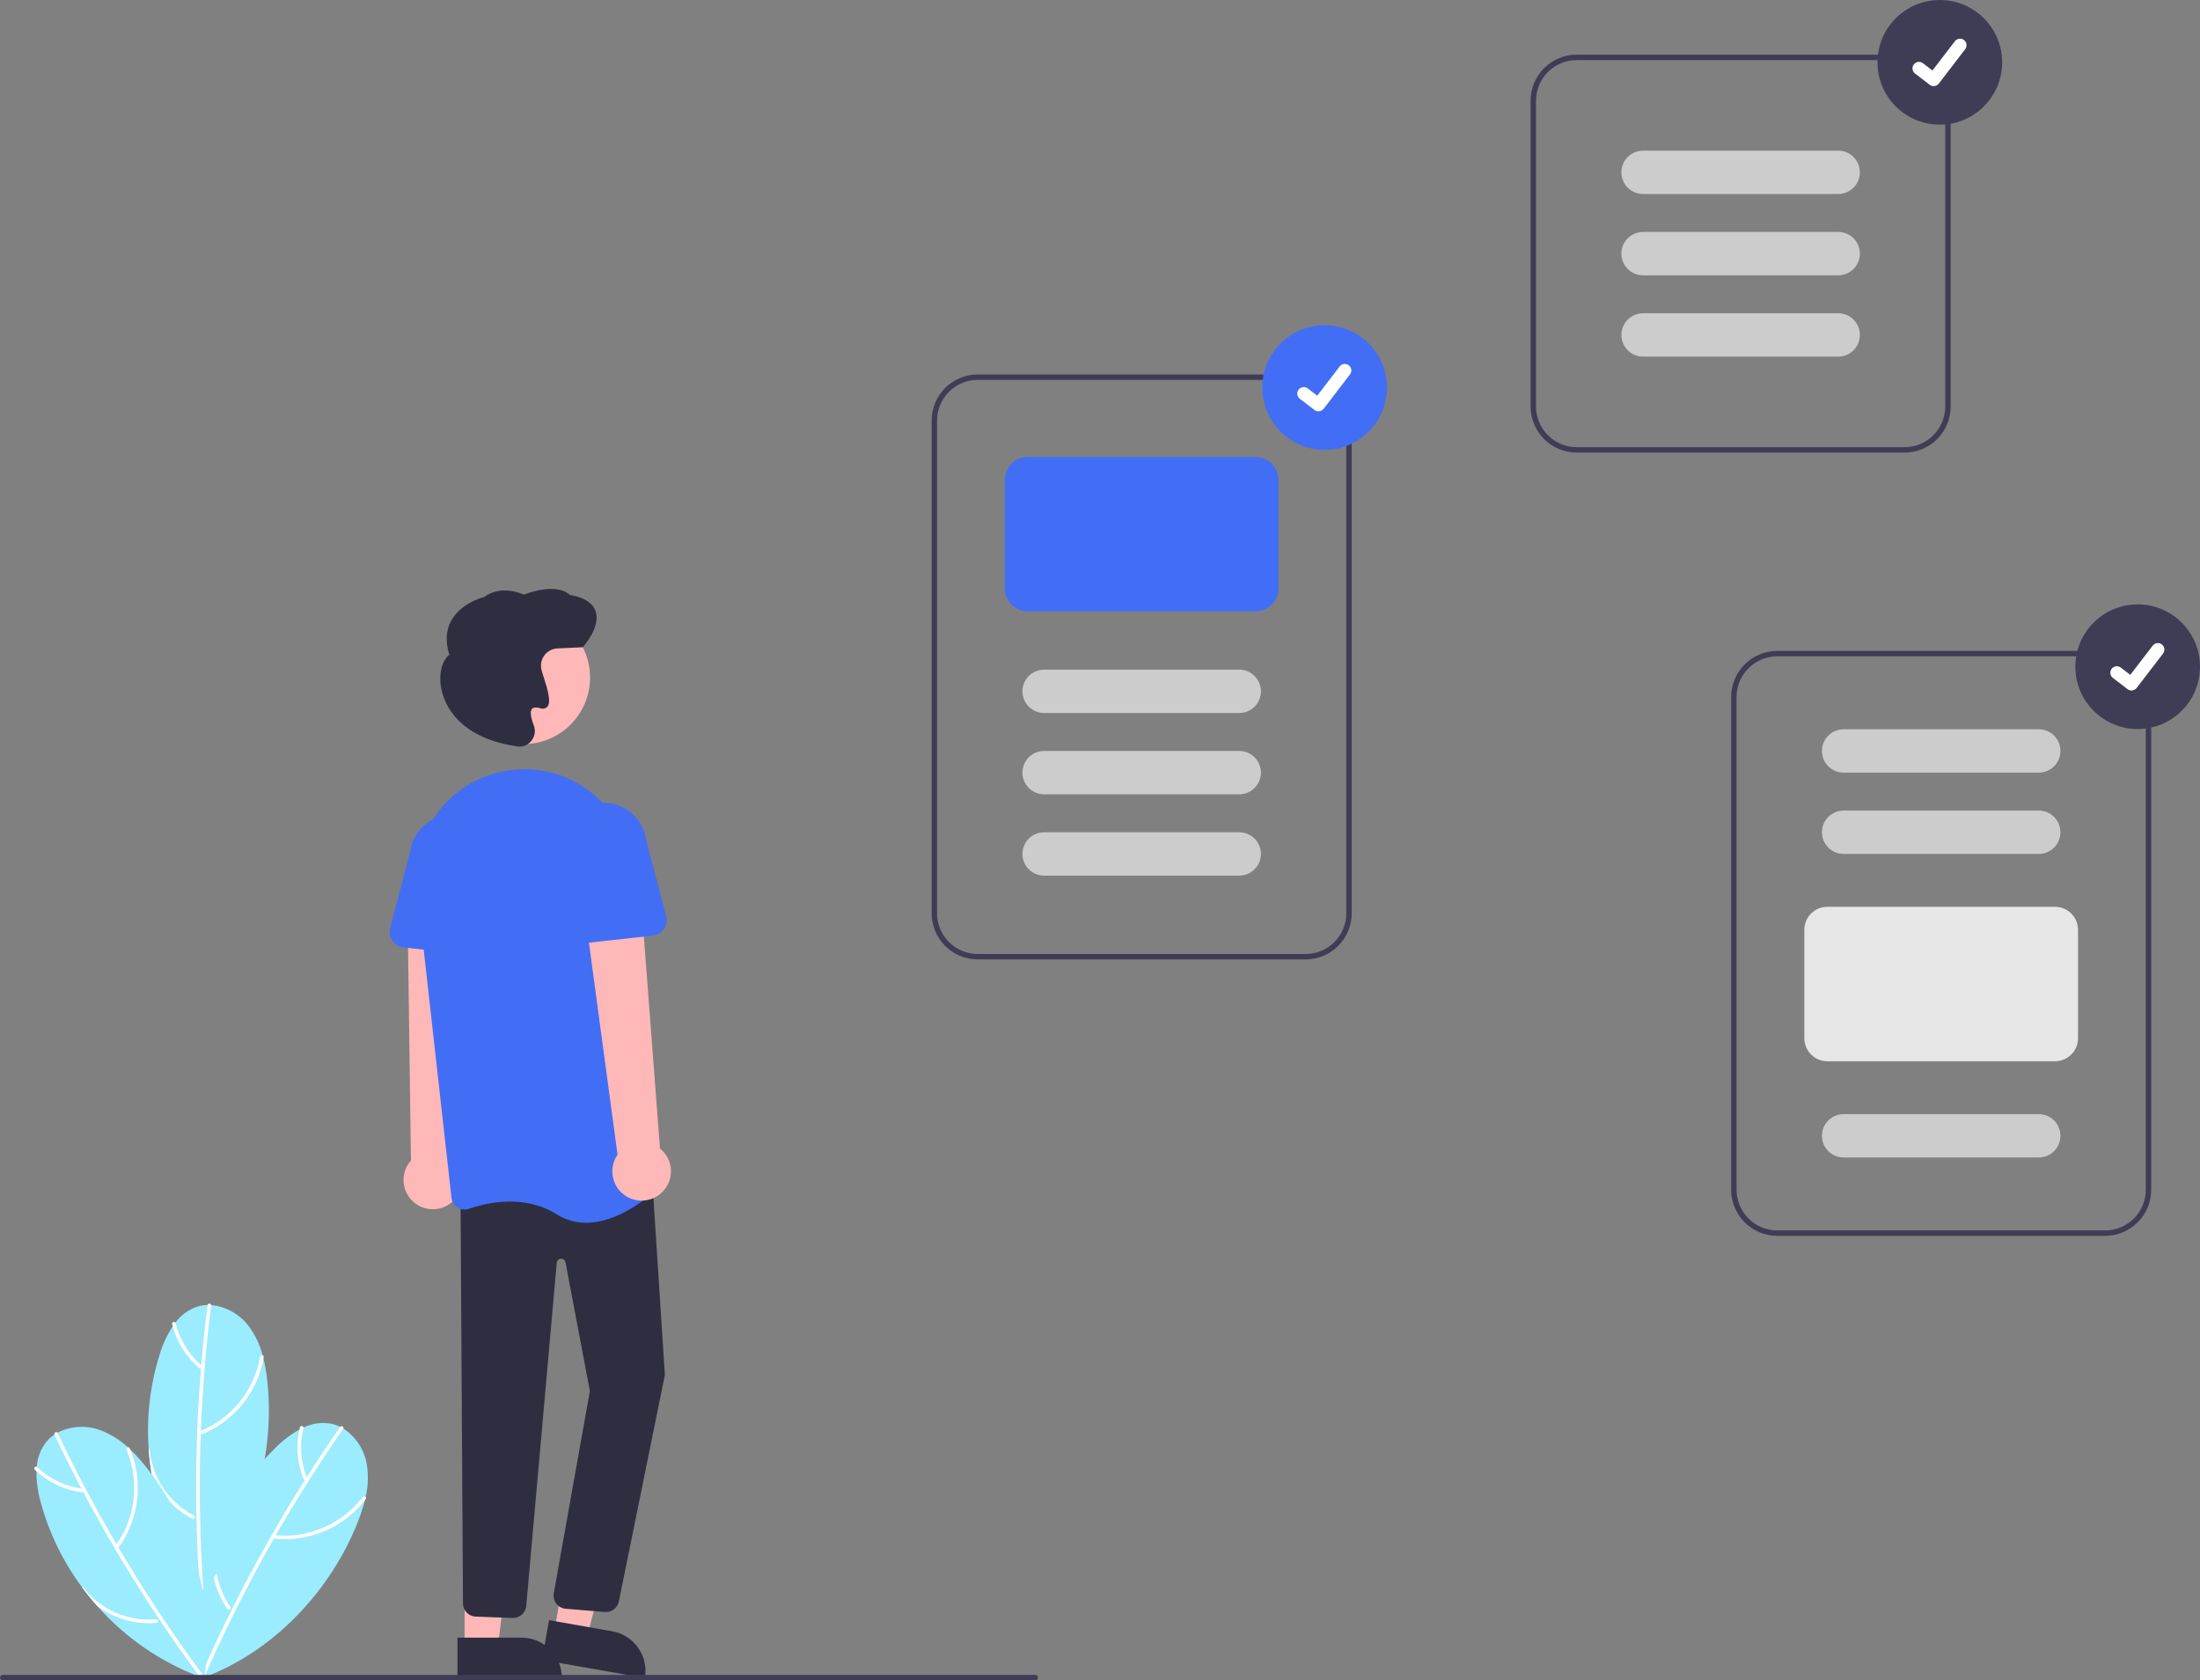 <svg xmlns="http://www.w3.org/2000/svg" width="673" height="514" viewBox="0 0 673 514" fill="none"><rect x="0" y="0" width="673" height="514" fill="#808080" stroke="none"/><g clip-path="url(#clip0_402_4878)"><path d="M62.108 513.197L62.076 513.401C62.039 513.203 62.003 513 61.969 512.8C61.907 512.476 61.853 512.153 61.802 511.827C59.781 499.105 60.893 486.083 65.042 473.888C65.839 471.507 66.747 469.17 67.766 466.877C71.664 457.997 77.189 449.925 84.056 443.077C86.285 440.795 88.829 438.843 91.611 437.28C92.019 437.064 92.43 436.859 92.849 436.67C95.421 435.422 98.317 435.002 101.138 435.469C102.163 435.661 103.156 435.995 104.089 436.459C104.417 436.618 104.732 436.793 105.041 436.98C106.926 438.216 108.536 439.828 109.77 441.715C111.003 443.603 111.834 445.724 112.209 447.947C112.745 451.263 112.622 454.653 111.849 457.921C111.782 458.234 111.711 458.545 111.634 458.854C111.086 461.033 110.396 463.174 109.571 465.263C101.306 486.528 83.545 505.394 62.108 513.197Z" fill="#9BECFE"></path><path d="M104.034 436.527C97.585 445.794 91.494 455.296 85.759 465.033C80.031 474.761 74.677 484.698 69.699 494.842C66.913 500.518 64.25 506.251 61.708 512.042C61.427 512.683 62.376 513.24 62.661 512.591C67.2 502.254 72.126 492.099 77.439 482.126C82.748 472.162 88.43 462.41 94.486 452.869C97.874 447.531 101.374 442.267 104.987 437.077C105.391 436.496 104.437 435.949 104.034 436.527Z" fill="white"></path><path d="M110.935 457.977C106.089 464.275 98.955 468.409 91.082 469.483C88.885 469.782 86.661 469.826 84.454 469.614C83.748 469.547 83.743 470.648 84.443 470.714C92.656 471.405 100.809 468.828 107.133 463.544C108.907 462.061 110.503 460.378 111.888 458.526C112.312 457.962 111.356 457.417 110.935 457.977Z" fill="white"></path><path d="M69.545 492.14C68.418 490.535 67.482 488.804 66.755 486.983C65.095 482.831 64.506 478.327 65.042 473.888C65.839 471.507 66.747 469.17 67.766 466.877C67.828 466.968 67.865 467.072 67.874 467.181C67.883 467.29 67.864 467.399 67.817 467.498C67.1 469.219 66.584 471.016 66.28 472.855C65.189 479.413 66.703 486.137 70.5 491.595C70.548 491.654 70.58 491.725 70.593 491.8C70.605 491.876 70.599 491.953 70.573 492.025C70.53 492.121 70.463 492.204 70.379 492.266C70.295 492.327 70.196 492.366 70.092 492.378C69.988 492.389 69.882 492.373 69.787 492.332C69.691 492.29 69.607 492.224 69.545 492.14Z" fill="white"></path><path d="M91.775 436.583C90.448 441.869 90.843 447.439 92.902 452.484C92.975 452.61 93.095 452.702 93.235 452.741C93.376 452.779 93.526 452.76 93.652 452.689C93.776 452.614 93.867 452.494 93.905 452.355C93.943 452.215 93.926 452.066 93.857 451.939C91.929 447.152 91.572 441.876 92.836 436.873C92.868 436.734 92.846 436.588 92.773 436.465C92.7 436.343 92.583 436.253 92.445 436.216C92.307 436.178 92.161 436.195 92.035 436.264C91.91 436.333 91.817 436.447 91.775 436.583Z" fill="white"></path><path d="M61.972 486.64L62.039 486.835C61.914 486.676 61.788 486.513 61.664 486.352C61.459 486.094 61.261 485.833 61.065 485.568C53.365 475.241 48.3 463.192 46.309 450.466C45.91 447.987 45.629 445.496 45.466 442.992C44.792 433.318 45.934 423.603 48.835 414.349C49.749 411.292 51.095 408.382 52.832 405.706C53.093 405.325 53.362 404.952 53.645 404.59C55.344 402.29 57.713 400.573 60.428 399.676C61.425 399.371 62.459 399.205 63.502 399.183C63.865 399.172 64.226 399.18 64.586 399.201C66.83 399.42 69.004 400.1 70.974 401.199C72.942 402.297 74.663 403.79 76.029 405.584C78.044 408.272 79.51 411.33 80.343 414.584C80.429 414.892 80.51 415.2 80.587 415.51C81.113 417.694 81.497 419.91 81.736 422.144C84.296 444.814 77.331 469.771 61.972 486.64Z" fill="#9BECFE"></path><path d="M63.484 399.269C62.078 410.47 61.098 421.715 60.542 433.001C59.989 444.277 59.864 455.563 60.168 466.859C60.338 473.179 60.642 479.494 61.082 485.802C61.13 486.5 62.23 486.553 62.181 485.846C61.398 474.583 61.043 463.302 61.115 452.002C61.188 440.713 61.69 429.437 62.62 418.175C63.14 411.875 63.795 405.587 64.584 399.312C64.672 398.611 63.572 398.569 63.484 399.269Z" fill="white"></path><path d="M79.56 415.058C78.194 422.886 73.797 429.861 67.323 434.469C65.517 435.755 63.568 436.827 61.515 437.664C60.859 437.933 61.366 438.909 62.017 438.643C69.61 435.44 75.634 429.371 78.779 421.754C79.662 419.617 80.292 417.385 80.659 415.102C80.772 414.405 79.672 414.366 79.56 415.058Z" fill="white"></path><path d="M58.776 464.537C57.033 463.639 55.4 462.542 53.91 461.266C50.511 458.36 47.898 454.646 46.309 450.466C45.91 447.987 45.629 445.496 45.466 442.992C45.562 443.043 45.644 443.119 45.702 443.211C45.761 443.303 45.794 443.409 45.799 443.518C45.963 445.375 46.341 447.207 46.926 448.976C49.007 455.29 53.471 460.542 59.368 463.611C59.439 463.641 59.5 463.689 59.546 463.75C59.593 463.811 59.623 463.883 59.633 463.958C59.64 464.063 59.619 464.167 59.573 464.261C59.527 464.355 59.457 464.435 59.371 464.494C59.284 464.552 59.184 464.587 59.079 464.595C58.975 464.602 58.87 464.583 58.776 464.537Z" fill="white"></path><path d="M52.654 405.013C53.935 410.309 56.872 415.058 61.039 418.57C61.162 418.648 61.311 418.674 61.453 418.642C61.595 418.611 61.719 418.525 61.798 418.403C61.874 418.279 61.898 418.131 61.867 417.99C61.836 417.848 61.752 417.724 61.631 417.643C57.7 414.3 54.933 409.794 53.728 404.776C53.693 404.638 53.605 404.519 53.484 404.444C53.362 404.369 53.216 404.345 53.077 404.375C52.938 404.406 52.816 404.49 52.737 404.609C52.658 404.728 52.628 404.872 52.654 405.013Z" fill="white"></path><path d="M62.448 513.333L62.609 513.461C62.419 513.395 62.225 513.325 62.034 513.256C61.722 513.15 61.415 513.036 61.106 512.919C49.057 508.364 38.3 500.939 29.768 491.288C28.097 489.415 26.518 487.467 25.032 485.445C19.254 477.657 14.985 468.856 12.444 459.496C11.569 456.429 11.135 453.251 11.158 450.061C11.172 449.599 11.198 449.141 11.242 448.683C11.434 445.83 12.506 443.108 14.31 440.89C14.986 440.096 15.768 439.399 16.634 438.819C16.935 438.614 17.243 438.427 17.558 438.251C19.567 437.227 21.765 436.629 24.016 436.494C26.266 436.359 28.52 436.69 30.637 437.466C33.782 438.646 36.665 440.433 39.12 442.726C39.358 442.939 39.592 443.155 39.824 443.375C41.443 444.932 42.96 446.593 44.365 448.346C58.731 466.069 66.305 490.848 62.448 513.333Z" fill="#9BECFE"></path><path d="M16.666 438.901C21.514 449.096 26.744 459.099 32.354 468.908C37.961 478.706 43.934 488.283 50.274 497.638C53.821 502.871 57.479 508.028 61.247 513.107C61.664 513.669 62.618 513.121 62.196 512.552C55.471 503.483 49.096 494.169 43.071 484.609C37.052 475.058 31.402 465.287 26.12 455.297C23.165 449.708 20.33 444.057 17.615 438.346C17.312 437.707 16.363 438.264 16.666 438.901Z" fill="white"></path><path d="M38.714 443.548C41.779 450.879 41.831 459.123 38.858 466.493C38.029 468.549 36.964 470.501 35.685 472.312C35.277 472.892 36.23 473.442 36.635 472.867C41.308 466.079 43.115 457.722 41.663 449.609C41.256 447.334 40.585 445.113 39.664 442.993C39.384 442.345 38.437 442.904 38.714 443.548Z" fill="white"></path><path d="M47.851 496.431C45.899 496.613 43.932 496.568 41.99 496.295C37.56 495.677 33.358 493.955 29.768 491.288C28.097 489.415 26.518 487.467 25.032 485.445C25.141 485.436 25.25 485.456 25.349 485.502C25.448 485.548 25.534 485.62 25.597 485.709C26.735 487.185 28.04 488.525 29.486 489.701C34.639 493.9 41.23 495.921 47.851 495.331C47.927 495.319 48.004 495.326 48.076 495.353C48.148 495.379 48.212 495.423 48.262 495.481C48.324 495.566 48.362 495.665 48.374 495.769C48.386 495.873 48.37 495.978 48.329 496.074C48.287 496.17 48.221 496.253 48.138 496.316C48.054 496.379 47.955 496.418 47.851 496.431Z" fill="white"></path><path d="M10.634 449.573C14.566 453.346 19.599 455.766 25.001 456.48C25.298 456.52 25.548 456.199 25.551 455.931C25.547 455.786 25.488 455.648 25.386 455.546C25.283 455.443 25.145 455.384 25.001 455.381C19.888 454.681 15.129 452.375 11.412 448.795C10.902 448.304 10.123 449.081 10.634 449.573Z" fill="white"></path><path d="M137.509 368.297C138.583 367.561 139.483 366.598 140.144 365.476C140.806 364.355 141.214 363.102 141.339 361.806C141.464 360.51 141.303 359.203 140.868 357.975C140.433 356.748 139.734 355.631 138.821 354.703L142.276 277.589L124.687 279.563L125.709 354.992C124.251 356.63 123.446 358.745 123.444 360.937C123.442 363.129 124.245 365.246 125.699 366.886C127.154 368.526 129.159 369.575 131.336 369.835C133.513 370.095 135.709 369.548 137.509 368.297Z" fill="#FFB8B8"></path><path d="M169.597 498.835L179.608 500.595L189.502 462.821L176.385 460.224L169.597 498.835Z" fill="#FFB8B8"></path><path d="M197.279 513.284L165.817 507.753L167.954 495.598L187.26 498.992C188.856 499.272 190.382 499.865 191.749 500.735C193.117 501.605 194.299 502.736 195.23 504.063C196.16 505.39 196.82 506.888 197.171 508.47C197.523 510.052 197.559 511.688 197.279 513.284Z" fill="#2F2E41"></path><path d="M142.12 503.846L152.284 503.845L157.119 464.642L142.118 464.643L142.12 503.846Z" fill="#FFB8B8"></path><path d="M171.886 513.282L139.942 513.284L139.941 500.942L159.544 500.941C162.817 500.941 165.956 502.241 168.271 504.556C170.586 506.87 171.886 510.009 171.886 513.282Z" fill="#2F2E41"></path><path d="M185.357 493.11C185.199 493.111 185.04 493.101 184.883 493.082L172.919 492.098C172.375 492.034 171.849 491.86 171.373 491.586C170.898 491.313 170.483 490.945 170.154 490.506C169.825 490.068 169.589 489.566 169.46 489.034C169.33 488.501 169.311 487.947 169.402 487.406L180.449 425.493L172.985 386.136C172.924 385.816 172.749 385.529 172.493 385.328C172.238 385.126 171.918 385.025 171.593 385.041C171.267 385.057 170.959 385.19 170.725 385.416C170.49 385.641 170.345 385.944 170.316 386.268L160.984 491.247C160.882 492.3 160.374 493.273 159.568 493.959C158.762 494.645 157.721 494.992 156.665 494.925L145.394 494.505C144.406 494.436 143.478 494.006 142.786 493.299C142.093 492.592 141.683 491.655 141.633 490.666L140.875 364.846L199.309 357.542L203.391 420.583L203.375 420.649L189.288 490.019C189.074 490.899 188.57 491.683 187.857 492.244C187.144 492.804 186.264 493.109 185.357 493.11Z" fill="#2F2E41"></path><path d="M160.14 227.617C171.386 227.617 180.503 218.501 180.503 207.255C180.503 196.01 171.386 186.893 160.14 186.893C148.894 186.893 139.778 196.01 139.778 207.255C139.778 218.501 148.894 227.617 160.14 227.617Z" fill="#FFB8B8"></path><path d="M179.327 374.042C176.142 374.061 173.019 373.167 170.326 371.467C160.462 365.303 149.259 367.753 143.459 369.762C142.883 369.963 142.269 370.032 141.664 369.963C141.058 369.894 140.475 369.689 139.96 369.363C139.45 369.043 139.019 368.612 138.7 368.102C138.381 367.592 138.181 367.017 138.116 366.419L127.568 272.22C125.8 256.437 135.308 241.598 150.174 236.936C150.733 236.761 151.301 236.595 151.878 236.438C156.505 235.184 161.35 234.958 166.072 235.778C170.795 236.598 175.281 238.442 179.214 241.182C183.22 243.952 186.571 247.566 189.03 251.771C191.489 255.975 192.996 260.667 193.446 265.517L202.326 360.347C202.387 360.961 202.304 361.581 202.084 362.157C201.864 362.734 201.514 363.251 201.06 363.669C197.947 366.549 188.913 374.041 179.327 374.042Z" fill="#426EF5"></path><path d="M147.208 292.42L123.411 289.803C122.734 289.729 122.081 289.51 121.497 289.16C120.912 288.81 120.41 288.339 120.024 287.778C119.638 287.216 119.377 286.578 119.26 285.908C119.143 285.237 119.172 284.548 119.345 283.889L125.402 260.804C125.802 257.342 127.559 254.18 130.288 252.012C133.016 249.843 136.493 248.845 139.956 249.236C143.419 249.627 146.586 251.375 148.762 254.098C150.938 256.82 151.945 260.294 151.564 263.758L152.463 287.531C152.489 288.211 152.367 288.889 152.107 289.519C151.847 290.148 151.454 290.714 150.955 291.178C150.457 291.642 149.864 291.993 149.217 292.208C148.571 292.422 147.885 292.494 147.208 292.42Z" fill="#426EF5"></path><path d="M202.231 364.995C203.208 364.134 203.985 363.07 204.507 361.877C205.029 360.684 205.282 359.392 205.25 358.09C205.218 356.788 204.901 355.51 204.321 354.344C203.742 353.178 202.913 352.153 201.895 351.342L196.031 274.373L178.796 278.253L188.913 353.209C187.664 355.01 187.119 357.207 187.381 359.384C187.644 361.56 188.695 363.564 190.337 365.017C191.979 366.47 194.096 367.27 196.288 367.266C198.48 367.262 200.595 366.453 202.231 364.995Z" fill="#FFB8B8"></path><path d="M172.188 287.581C171.689 287.118 171.296 286.552 171.036 285.922C170.776 285.293 170.655 284.614 170.681 283.934L171.58 260.161C171.198 256.697 172.206 253.223 174.382 250.501C176.558 247.779 179.725 246.03 183.188 245.639C186.651 245.248 190.128 246.246 192.856 248.415C195.584 250.583 197.342 253.745 197.742 257.207L203.799 280.292C203.972 280.951 204.001 281.64 203.884 282.311C203.766 282.982 203.506 283.619 203.12 284.181C202.734 284.742 202.232 285.213 201.647 285.563C201.063 285.913 200.409 286.132 199.732 286.207L175.935 288.823C175.258 288.898 174.573 288.826 173.926 288.611C173.28 288.397 172.687 288.046 172.188 287.581Z" fill="#426EF5"></path><path d="M158.93 228.384C158.568 228.384 158.207 228.342 157.855 228.259L157.751 228.234C139.848 225.495 135.892 215.126 135.023 210.795C134.124 206.311 135.148 201.984 137.461 200.303C136.2 196.321 136.402 192.791 138.064 189.806C140.961 184.599 147.251 182.839 148.094 182.623C153.116 178.918 159.126 181.391 160.219 181.893C169.935 178.299 173.648 181.291 174.32 181.959C178.662 182.739 181.309 184.416 182.188 186.946C183.839 191.697 178.619 197.607 178.396 197.856L178.28 197.985L170.503 198.356C169.765 198.391 169.043 198.581 168.383 198.913C167.724 199.246 167.141 199.713 166.673 200.285C166.206 200.857 165.864 201.521 165.669 202.233C165.475 202.946 165.432 203.692 165.545 204.422C165.755 205.364 166.021 206.293 166.341 207.204C167.669 211.354 168.664 214.9 167.381 216.248C167.09 216.508 166.731 216.682 166.347 216.749C165.962 216.816 165.566 216.773 165.204 216.625C163.988 216.3 163.163 216.368 162.751 216.828C162.113 217.54 162.308 219.344 163.3 221.906C163.612 222.716 163.695 223.596 163.543 224.451C163.39 225.305 163.006 226.101 162.433 226.753C162.002 227.262 161.465 227.672 160.86 227.953C160.255 228.235 159.597 228.382 158.93 228.384Z" fill="#2F2E41"></path><path d="M399.409 293.477H299.093C295.356 293.473 291.773 291.987 289.131 289.345C286.489 286.703 285.003 283.12 284.999 279.384V128.64C285.003 124.903 286.489 121.321 289.131 118.679C291.773 116.037 295.356 114.55 299.093 114.546H399.409C403.146 114.55 406.728 116.037 409.371 118.679C412.013 121.321 413.499 124.903 413.503 128.64V279.384C413.499 283.12 412.013 286.703 409.371 289.345C406.728 291.987 403.146 293.473 399.409 293.477ZM299.093 116.204C295.796 116.208 292.635 117.519 290.303 119.851C287.972 122.182 286.66 125.343 286.657 128.64V279.384C286.66 282.681 287.972 285.842 290.303 288.173C292.635 290.504 295.796 291.816 299.093 291.819H399.409C402.706 291.816 405.867 290.504 408.199 288.173C410.53 285.842 411.841 282.681 411.845 279.384V128.64C411.841 125.343 410.53 122.182 408.199 119.851C405.867 117.519 402.706 116.208 399.409 116.204H299.093Z" fill="#3F3D56"></path><path d="M384.072 187.017H314.43C312.562 187.015 310.771 186.272 309.45 184.951C308.129 183.629 307.385 181.838 307.383 179.97V146.809C307.385 144.94 308.129 143.149 309.45 141.828C310.771 140.507 312.562 139.764 314.43 139.762H384.072C385.94 139.764 387.731 140.507 389.052 141.828C390.373 143.149 391.117 144.94 391.119 146.809V179.97C391.117 181.838 390.373 183.629 389.052 184.95C387.731 186.272 385.94 187.015 384.072 187.017Z" fill="#426EF5"></path><path d="M379.098 218.105H319.405C317.646 218.105 315.959 217.407 314.715 216.163C313.471 214.919 312.772 213.232 312.772 211.473C312.772 209.714 313.471 208.027 314.715 206.783C315.959 205.54 317.646 204.841 319.405 204.841H379.098C380.857 204.841 382.544 205.54 383.787 206.783C385.031 208.027 385.73 209.714 385.73 211.473C385.73 213.232 385.031 214.919 383.787 216.163C382.544 217.407 380.857 218.105 379.098 218.105Z" fill="#CCCCCC"></path><path d="M379.098 242.976H319.405C317.646 242.976 315.959 242.278 314.715 241.034C313.471 239.79 312.772 238.103 312.772 236.344C312.772 234.585 313.471 232.898 314.715 231.654C315.959 230.411 317.646 229.712 319.405 229.712H379.098C380.857 229.712 382.544 230.411 383.787 231.654C385.031 232.898 385.73 234.585 385.73 236.344C385.73 238.103 385.031 239.79 383.787 241.034C382.544 242.278 380.857 242.976 379.098 242.976Z" fill="#CCCCCC"></path><path d="M379.098 267.847H319.405C317.646 267.847 315.959 267.149 314.715 265.905C313.471 264.661 312.772 262.974 312.772 261.215C312.772 259.456 313.471 257.769 314.715 256.525C315.959 255.282 317.646 254.583 319.405 254.583H379.098C380.857 254.583 382.544 255.282 383.787 256.525C385.031 257.769 385.73 259.456 385.73 261.215C385.73 262.974 385.031 264.661 383.787 265.905C382.544 267.149 380.857 267.847 379.098 267.847Z" fill="#CCCCCC"></path><path d="M643.983 378.039H543.666C539.93 378.035 536.347 376.548 533.705 373.906C531.063 371.264 529.576 367.682 529.572 363.945V213.201C529.576 209.464 531.063 205.882 533.705 203.24C536.347 200.598 539.93 199.112 543.666 199.107H643.983C647.72 199.112 651.302 200.598 653.944 203.24C656.587 205.882 658.073 209.464 658.077 213.201V363.945C658.073 367.682 656.587 371.264 653.944 373.906C651.302 376.548 647.72 378.035 643.983 378.039ZM543.666 200.765C540.369 200.769 537.208 202.081 534.877 204.412C532.545 206.743 531.234 209.904 531.23 213.201V363.945C531.234 367.242 532.545 370.403 534.877 372.734C537.208 375.066 540.369 376.377 543.666 376.381H643.983C647.28 376.377 650.441 375.066 652.772 372.734C655.104 370.403 656.415 367.242 656.419 363.945V213.201C656.415 209.904 655.104 206.743 652.772 204.412C650.441 202.081 647.28 200.769 643.983 200.765H543.666Z" fill="#3F3D56"></path><path d="M623.671 236.344H563.978C562.219 236.344 560.532 235.645 559.288 234.402C558.044 233.158 557.346 231.471 557.346 229.712C557.346 227.953 558.044 226.266 559.288 225.022C560.532 223.778 562.219 223.08 563.978 223.08H623.671C625.43 223.08 627.117 223.778 628.361 225.022C629.604 226.266 630.303 227.953 630.303 229.712C630.303 231.471 629.604 233.158 628.361 234.402C627.117 235.645 625.43 236.344 623.671 236.344Z" fill="#CCCCCC"></path><path d="M623.671 261.215H563.978C562.219 261.215 560.532 260.516 559.288 259.273C558.044 258.029 557.346 256.342 557.346 254.583C557.346 252.824 558.044 251.137 559.288 249.893C560.532 248.649 562.219 247.951 563.978 247.951H623.671C625.43 247.951 627.117 248.649 628.361 249.893C629.604 251.137 630.303 252.824 630.303 254.583C630.303 256.342 629.604 258.029 628.361 259.273C627.117 260.516 625.43 261.215 623.671 261.215Z" fill="#CCCCCC"></path><path d="M628.645 324.636H559.004C557.136 324.634 555.345 323.89 554.024 322.569C552.702 321.248 551.959 319.457 551.957 317.589V284.428C551.959 282.559 552.702 280.768 554.024 279.447C555.345 278.126 557.136 277.383 559.004 277.381H628.645C630.514 277.383 632.305 278.126 633.626 279.447C634.947 280.768 635.69 282.559 635.692 284.428V317.589C635.69 319.457 634.947 321.248 633.626 322.569C632.305 323.89 630.514 324.634 628.645 324.636Z" fill="#E6E6E6"></path><path d="M623.671 354.067H563.978C562.219 354.067 560.532 353.368 559.288 352.124C558.044 350.88 557.346 349.193 557.346 347.434C557.346 345.675 558.044 343.989 559.288 342.745C560.532 341.501 562.219 340.802 563.978 340.802H623.671C625.43 340.802 627.117 341.501 628.361 342.745C629.604 343.989 630.303 345.675 630.303 347.434C630.303 349.193 629.604 350.88 628.361 352.124C627.117 353.368 625.43 354.067 623.671 354.067Z" fill="#CCCCCC"></path><path d="M582.632 138.448H482.316C478.579 138.444 474.997 136.958 472.354 134.316C469.712 131.674 468.226 128.091 468.222 124.355V30.814C468.226 27.077 469.712 23.495 472.354 20.853C474.997 18.211 478.579 16.724 482.316 16.72H582.632C586.369 16.724 589.951 18.211 592.594 20.853C595.236 23.495 596.722 27.077 596.726 30.814V124.355C596.722 128.091 595.236 131.674 592.594 134.316C589.951 136.958 586.369 138.444 582.632 138.448ZM482.316 18.378C479.019 18.382 475.858 19.694 473.526 22.025C471.195 24.356 469.884 27.517 469.88 30.814V124.355C469.884 127.652 471.195 130.813 473.526 133.144C475.858 135.475 479.019 136.787 482.316 136.79H582.632C585.929 136.787 589.09 135.475 591.422 133.144C593.753 130.813 595.065 127.652 595.068 124.355V30.814C595.065 27.517 593.753 24.356 591.422 22.025C589.09 19.694 585.929 18.382 582.632 18.378H482.316Z" fill="#3F3D56"></path><path d="M562.32 109.088H502.628C500.869 109.088 499.182 108.389 497.938 107.145C496.694 105.901 495.995 104.214 495.995 102.455C495.995 100.696 496.694 99.01 497.938 97.766C499.182 96.522 500.869 95.823 502.628 95.823H562.32C564.079 95.823 565.766 96.522 567.01 97.766C568.254 99.01 568.953 100.696 568.953 102.455C568.953 104.214 568.254 105.901 567.01 107.145C565.766 108.389 564.079 109.088 562.32 109.088Z" fill="#CCCCCC"></path><path d="M562.32 84.217H502.628C500.869 84.217 499.182 83.518 497.938 82.274C496.694 81.03 495.995 79.343 495.995 77.584C495.995 75.826 496.694 74.138 497.938 72.895C499.182 71.651 500.869 70.952 502.628 70.952H562.32C564.079 70.952 565.766 71.651 567.01 72.895C568.254 74.138 568.953 75.826 568.953 77.584C568.953 79.343 568.254 81.03 567.01 82.274C565.766 83.518 564.079 84.217 562.32 84.217Z" fill="#CCCCCC"></path><path d="M562.32 59.346H502.628C500.869 59.346 499.182 58.647 497.938 57.403C496.694 56.159 495.995 54.472 495.995 52.714C495.995 50.955 496.694 49.267 497.938 48.024C499.182 46.78 500.869 46.081 502.628 46.081H562.32C564.079 46.081 565.766 46.78 567.01 48.024C568.254 49.267 568.953 50.955 568.953 52.714C568.953 54.472 568.254 56.159 567.01 57.403C565.766 58.647 564.079 59.346 562.32 59.346Z" fill="#CCCCCC"></path><path d="M405.212 137.619C415.744 137.619 424.281 129.082 424.281 118.552C424.281 108.021 415.744 99.484 405.212 99.484C394.681 99.484 386.144 108.021 386.144 118.552C386.144 129.082 394.681 137.619 405.212 137.619Z" fill="#426EF5"></path><path d="M403.323 125.826C402.894 125.826 402.476 125.688 402.133 125.43L402.112 125.414L397.63 121.983C397.422 121.825 397.247 121.627 397.115 121.4C396.983 121.174 396.897 120.923 396.862 120.664C396.828 120.404 396.844 120.14 396.912 119.887C396.979 119.633 397.096 119.396 397.255 119.188C397.415 118.98 397.614 118.806 397.84 118.675C398.067 118.544 398.318 118.459 398.578 118.425C398.838 118.391 399.102 118.409 399.355 118.477C399.608 118.545 399.845 118.663 400.052 118.823L402.955 121.048L409.814 112.103C409.973 111.896 410.171 111.722 410.398 111.591C410.624 111.46 410.874 111.375 411.133 111.341C411.392 111.307 411.656 111.324 411.908 111.392C412.161 111.459 412.398 111.576 412.605 111.735L412.563 111.793L412.606 111.736C413.025 112.057 413.299 112.532 413.368 113.055C413.437 113.578 413.296 114.108 412.975 114.527L404.907 125.049C404.72 125.291 404.48 125.487 404.206 125.622C403.931 125.757 403.629 125.826 403.323 125.826Z" fill="white"></path><path d="M653.932 223.01C664.463 223.01 673 214.473 673 203.942C673 193.411 664.463 184.874 653.932 184.874C643.401 184.874 634.863 193.411 634.863 203.942C634.863 214.473 643.401 223.01 653.932 223.01Z" fill="#3F3D56"></path><path d="M652.042 211.216C651.613 211.217 651.195 211.078 650.852 210.821L650.83 210.805L646.349 207.374C646.141 207.215 645.965 207.017 645.834 206.79C645.702 206.564 645.616 206.314 645.581 206.054C645.546 205.794 645.563 205.53 645.63 205.277C645.698 205.024 645.815 204.786 645.974 204.578C646.133 204.37 646.332 204.196 646.559 204.065C646.786 203.934 647.037 203.849 647.297 203.815C647.556 203.781 647.82 203.799 648.073 203.867C648.326 203.936 648.563 204.053 648.771 204.213L651.673 206.439L658.533 197.494C658.692 197.286 658.89 197.112 659.117 196.981C659.343 196.85 659.593 196.765 659.852 196.731C660.111 196.697 660.375 196.714 660.627 196.782C660.88 196.849 661.117 196.966 661.324 197.125L661.281 197.183L661.325 197.126C661.744 197.448 662.017 197.922 662.087 198.445C662.156 198.969 662.014 199.498 661.694 199.917L653.626 210.439C653.439 210.681 653.199 210.878 652.924 211.012C652.65 211.147 652.348 211.217 652.042 211.216Z" fill="white"></path><path d="M593.41 38.136C603.941 38.136 612.478 29.599 612.478 19.068C612.478 8.537 603.941 0 593.41 0C582.879 0 574.341 8.537 574.341 19.068C574.341 29.599 582.879 38.136 593.41 38.136Z" fill="#3F3D56"></path><path d="M591.52 26.342C591.091 26.343 590.673 26.204 590.33 25.946L590.309 25.93L585.828 22.5C585.619 22.341 585.444 22.143 585.312 21.916C585.18 21.69 585.095 21.439 585.06 21.18C585.025 20.92 585.042 20.656 585.109 20.403C585.176 20.15 585.293 19.912 585.453 19.704C585.612 19.496 585.811 19.322 586.038 19.191C586.265 19.06 586.515 18.975 586.775 18.941C587.035 18.907 587.299 18.925 587.552 18.993C587.805 19.061 588.042 19.179 588.249 19.339L591.152 21.565L598.011 12.619C598.17 12.412 598.369 12.238 598.595 12.107C598.821 11.976 599.071 11.891 599.331 11.857C599.59 11.823 599.853 11.84 600.106 11.908C600.358 11.975 600.595 12.092 600.803 12.251L600.76 12.309L600.804 12.252C601.222 12.573 601.496 13.048 601.565 13.571C601.634 14.095 601.493 14.624 601.172 15.043L593.104 25.565C592.917 25.807 592.677 26.003 592.403 26.138C592.128 26.273 591.826 26.343 591.52 26.342Z" fill="white"></path><path d="M316.702 514H0.829C0.609 514 0.398 513.913 0.243 513.757C0.087 513.602 0 513.391 0 513.171C0 512.951 0.087 512.74 0.243 512.585C0.398 512.429 0.609 512.342 0.829 512.342H316.702C316.922 512.342 317.133 512.429 317.288 512.585C317.444 512.74 317.531 512.951 317.531 513.171C317.531 513.391 317.444 513.602 317.288 513.757C317.133 513.913 316.922 514 316.702 514Z" fill="#3F3D56"></path></g><defs><clipPath id="clip0_402_4878"><rect width="673" height="514" fill="white"></rect></clipPath></defs></svg>
